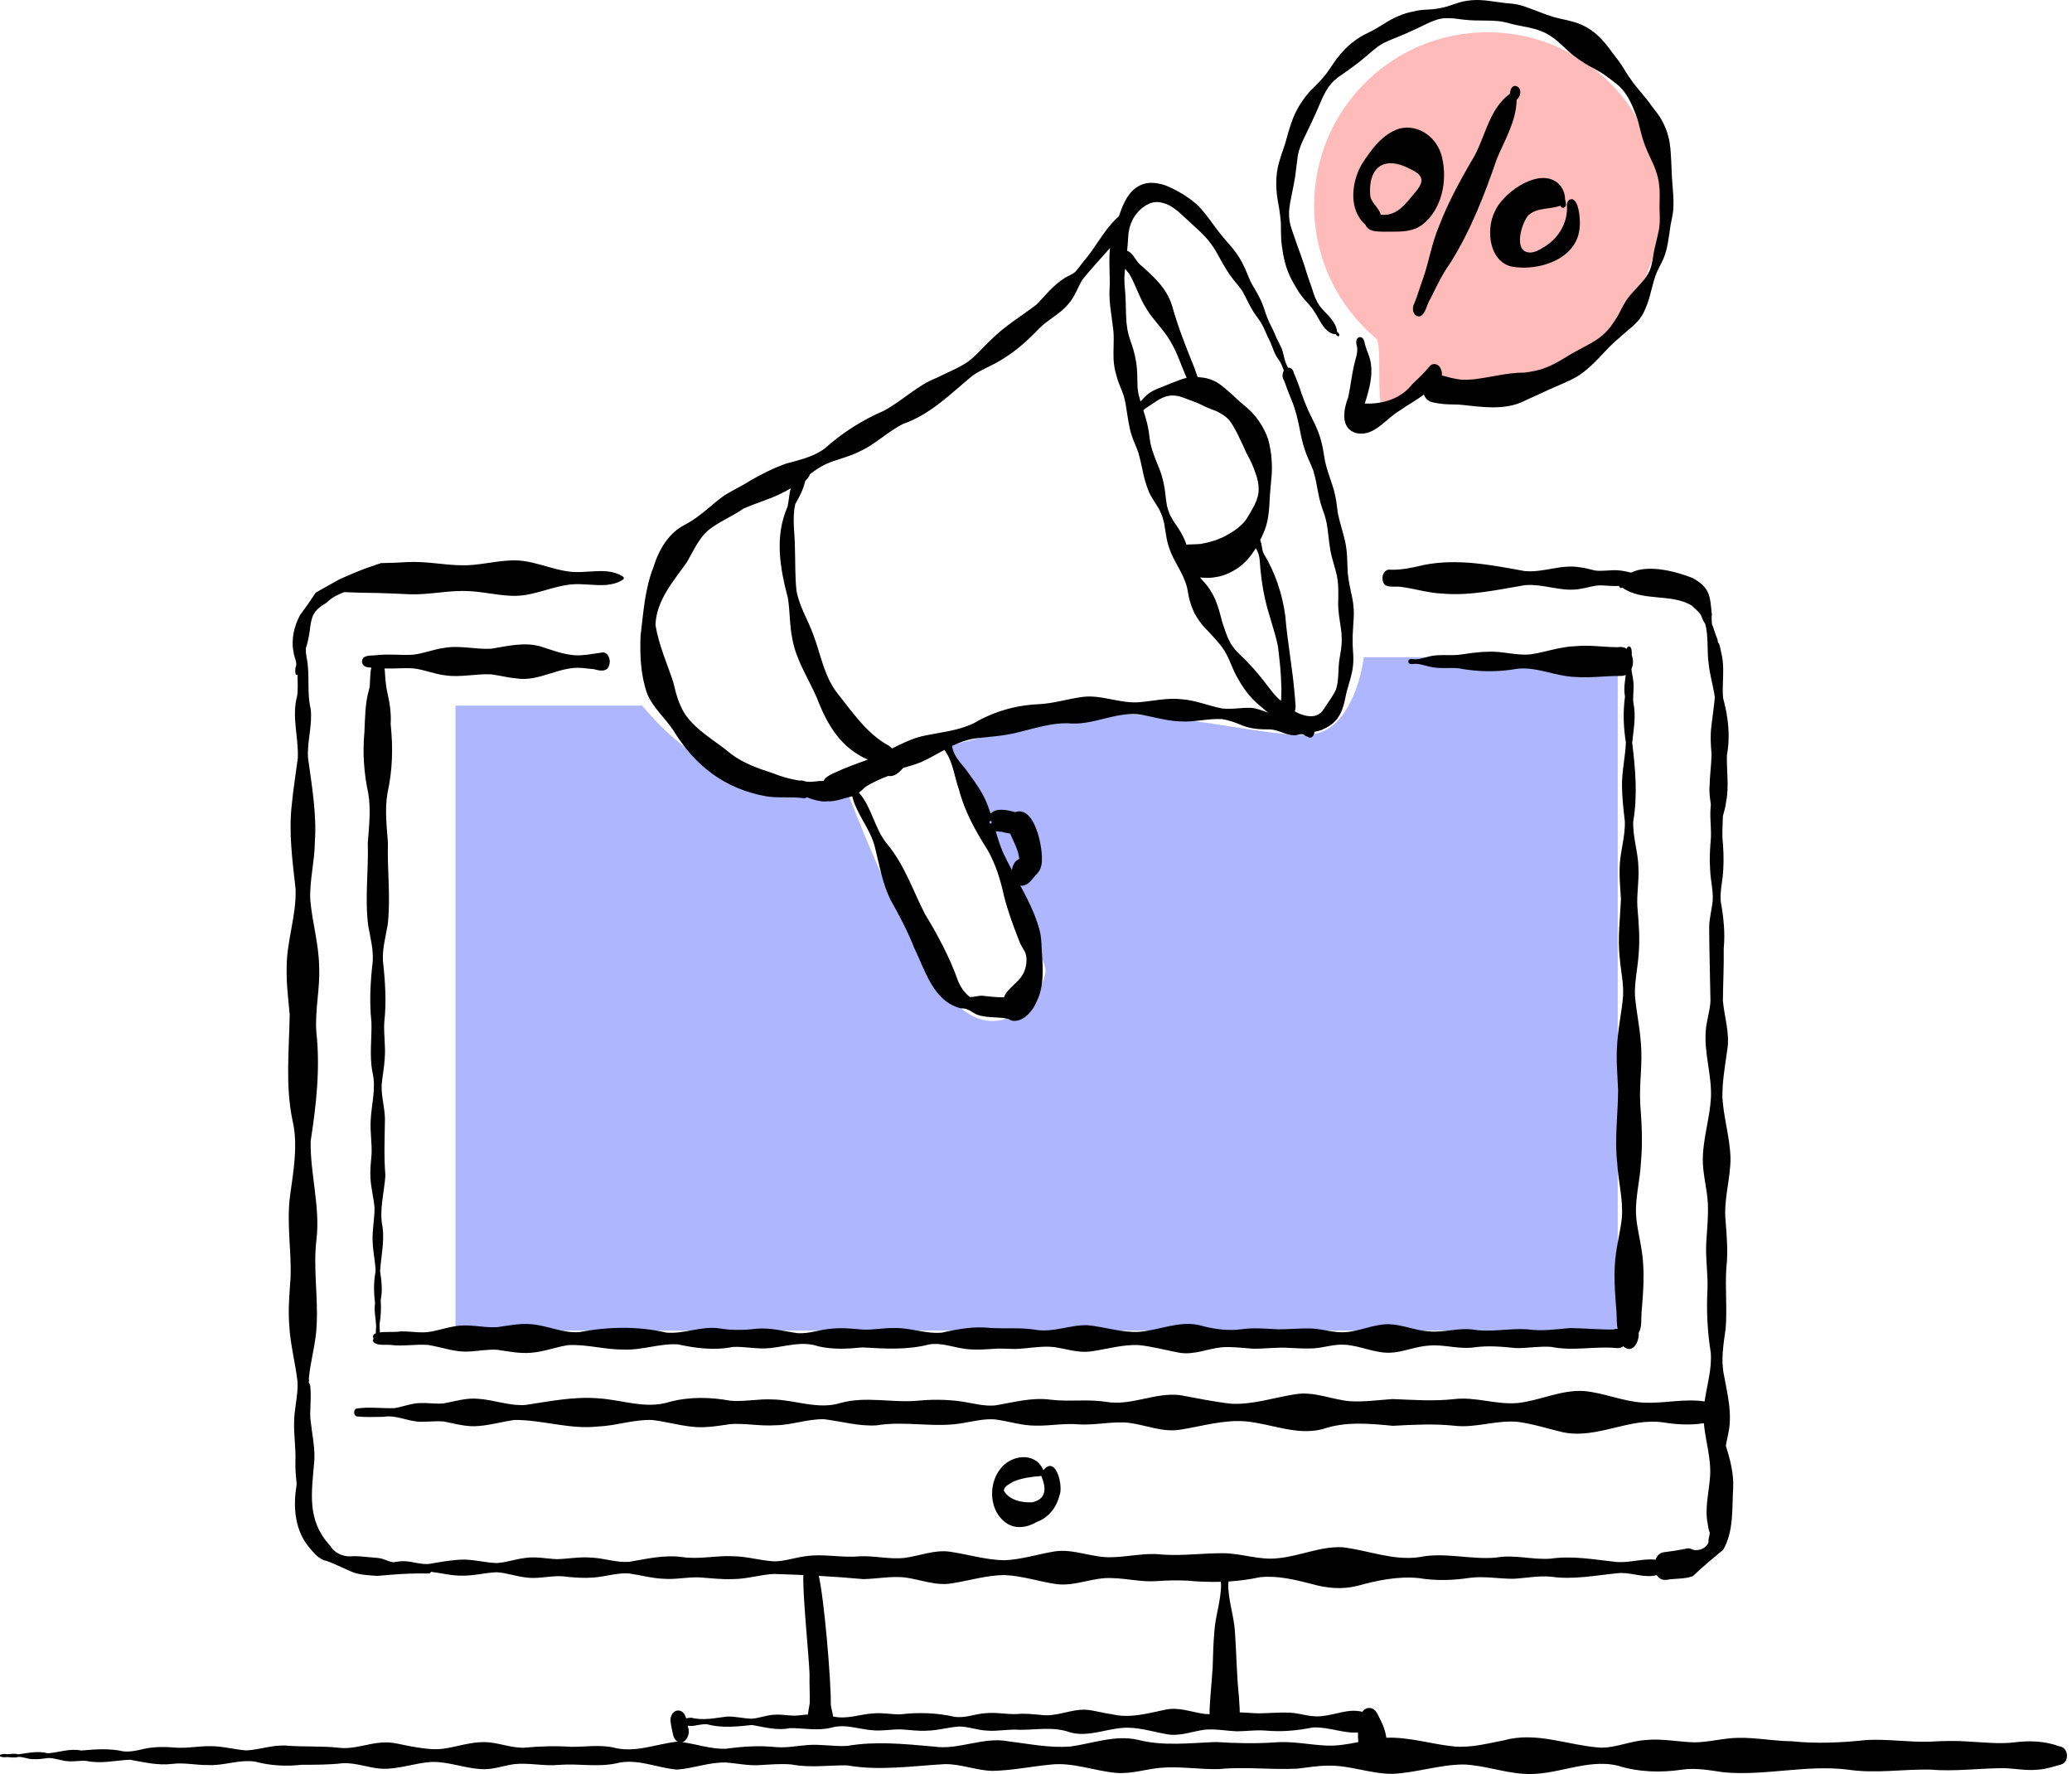 <svg width="257" height="220" viewBox="0 0 257 220" fill="none" xmlns="http://www.w3.org/2000/svg">
<g clip-path="url(#clip0_1191_18716)">
<path d="M206 25.5C206 37.374 196.374 47 184.5 47C181.709 47 180.447 47.468 178 46.5C176.739 46.001 172.631 51.217 171.5 50.5C170.701 49.993 171.438 42.605 170.715 42C165.999 38.056 163 32.128 163 25.5C163 13.626 172.626 4 184.5 4C196.374 4 206 13.626 206 25.5Z" fill="#FFBABA"/>
<path d="M56.5 165V87.5H79.5C79.333 86.833 81.688 90.523 86.153 93.5C95.153 99.5 98.32 96.333 104.653 97C107.487 104.667 114.353 121 119.153 125C125.153 130 130.153 122 129.653 120C129.253 118.4 121.487 101 117.653 92.5C119.487 92 125.053 90.6 132.653 89C142.153 87 158.153 92 163.153 91C167.153 90.2 168.82 84.333 169.153 81.5H200.653V165H56.5Z" fill="#ADB6FF"/>
<path d="M203.614 162.705C203.543 163.568 203.684 164.518 203.25 165.3C203.353 166.299 202.571 167.894 201.453 167.048C201.415 167.015 201.383 166.982 201.356 166.944C201.16 167.096 200.9 167.189 200.574 167.178C197.871 166.901 195.119 167.585 192.422 167.026C190.967 166.917 189.534 167.189 188.079 167.178C186.326 167.004 184.595 166.836 182.836 167.086C180.937 167.357 179.08 166.684 177.213 166.868C175.558 166.966 174.016 167.699 172.361 167.753C170.478 167.791 168.741 166.896 166.879 166.765C165.56 166.657 164.301 167.096 162.998 167.205C161.989 167.259 160.979 167.2 159.964 167.156C158.444 167.031 156.935 167.275 155.416 167.248C154.124 167.167 152.843 166.977 151.546 167.075C149.771 167.248 148.056 168.073 146.238 167.742C144.604 167.433 142.986 166.993 141.326 166.809C139.252 166.689 137.249 167.33 135.219 167.601C133.694 167.78 132.234 167.27 130.742 167.048C129.146 166.874 127.561 167.232 125.971 167.281C125.015 167.286 124.071 167.183 123.121 167.275C122.052 167.346 120.966 167.422 119.897 167.292C118.345 167.134 116.847 166.472 115.273 166.716C112.537 167.433 109.753 167.254 106.968 167.091C105.145 167.275 103.299 167.373 101.497 166.955C99.505 166.266 97.53 166.966 95.532 167.172C93.974 167.351 92.422 166.961 90.913 167.031C88.612 167.498 86.321 167.194 84.058 166.711C81.806 166.581 79.602 167.465 77.339 167.357C74.967 167.373 72.801 166.684 70.462 166.809C68.947 167.042 67.487 167.623 65.951 167.748C64.519 167.889 63.107 167.59 61.691 167.389C60.551 167.303 59.416 167.536 58.277 167.596C56.507 167.737 54.83 167.064 53.115 166.787C51.557 166.662 50.016 166.982 48.458 166.787C47.779 166.711 47.02 166.896 46.417 166.521C46.336 166.45 46.276 166.353 46.238 166.244C46.292 166.168 46.319 166.071 46.319 165.984C46.319 165.897 46.292 165.799 46.238 165.729C46.282 165.598 46.357 165.479 46.471 165.403C46.52 165.387 46.564 165.37 46.612 165.354C46.612 165.05 46.64 164.746 46.656 164.442C46.612 163.482 46.368 162.543 46.52 161.571C46.347 160.247 46.336 158.955 46.591 157.641C46.547 156.415 46.26 155.21 46.222 153.978C46.146 152.572 46.466 151.188 46.455 149.782C46.352 148.507 45.994 147.264 45.945 145.983C45.891 145.006 46.016 144.05 46.092 143.079C46.14 141.706 45.901 140.338 45.977 138.965C46.064 136.94 46.683 134.954 46.195 132.94C45.798 130.856 46.135 128.772 46.07 126.731C45.798 124.223 45.945 121.705 46.233 119.203C46.325 117.721 45.934 116.272 45.674 114.822C45.228 111.403 45.728 107.951 45.619 104.51C45.771 102.469 46.021 100.401 45.674 98.366C45.136 95.869 44.962 93.318 45.201 90.772C45.288 88.987 45.267 87.293 45.755 85.578C45.983 84.91 45.825 83.63 46.064 82.794C45.5 82.772 44.925 82.669 44.903 82.034C44.93 81.182 45.999 81.317 46.602 81.263C48.149 81.057 49.69 81.285 51.237 81.187C52.534 81.041 53.755 80.53 55.047 80.351C56.996 79.993 58.95 80.552 60.909 80.449C62.972 80.129 65.105 79.553 67.167 80.205C68.801 80.715 70.451 81.399 72.193 81.247C73.078 81.192 73.908 81.003 74.777 80.91C75.341 80.883 75.634 81.567 75.634 82.039C75.58 83.309 74.668 83.293 73.675 82.984C73.154 82.946 72.654 82.875 72.193 82.832C69.355 82.582 66.847 84.612 63.981 84.118C62.944 84.031 61.94 83.749 60.909 83.624C59.009 83.532 57.126 84.031 55.232 83.749C53.869 83.602 52.605 83.022 51.242 82.886C50.054 82.805 48.87 82.94 47.687 82.897C47.736 83.114 47.752 83.347 47.752 83.554C47.812 84.379 47.861 84.9 47.975 85.546C48.333 87.13 48.539 88.297 48.458 89.828C48.762 92.683 48.691 95.527 48.067 98.311C47.709 100.363 47.964 102.447 48.116 104.51C48.013 107.908 48.485 111.316 48.083 114.692C47.834 116.185 47.4 117.672 47.503 119.203C47.779 121.732 47.948 124.272 47.66 126.812C47.579 128.316 47.855 129.819 47.714 131.323C47.655 132.424 47.416 133.521 47.334 134.623C47.307 136.045 47.72 137.353 47.747 138.753C47.714 141.098 47.606 143.415 47.801 145.755C47.671 147.915 46.998 150.005 47.454 152.181C47.698 154.021 47.253 155.834 47.145 157.658C47.324 158.841 47.47 160.03 47.22 161.213C47.286 162.217 47.248 163.205 47.079 164.193C47.079 164.54 47.112 164.887 47.117 165.235C47.937 165.11 48.816 165.235 49.63 165.115C50.792 165.05 51.948 165.332 53.115 165.18C54.26 165.023 55.356 164.632 56.502 164.459C58.239 164.155 59.959 164.692 61.691 164.578C63.037 164.388 64.383 164.1 65.745 164.203C67.846 164.323 69.816 165.392 71.938 165.18C75.482 164.513 79.141 164.442 82.652 165.256C84.85 165.452 86.962 164.421 89.176 164.724C90.74 164.996 92.297 164.958 93.871 164.768C95.597 164.627 97.269 165.099 98.957 165.327C100.374 165.414 101.709 164.866 103.109 164.773C104.396 164.627 105.682 164.762 106.968 164.876C108.255 164.947 109.53 164.665 110.817 164.692C112.846 164.605 114.795 165.446 116.82 165.262C118.795 164.817 120.782 164.453 122.817 164.676C124.733 164.795 126.644 164.594 128.549 164.92C130.72 165.246 132.766 164.269 134.915 164.339C137 164.54 139.149 165.273 141.25 165.164C143.79 164.969 146.259 163.737 148.827 164.345C150.46 164.817 152.289 165.066 153.945 164.844C155.389 164.632 156.832 164.752 158.282 164.838C159.79 164.876 161.294 164.686 162.797 164.752C164.171 164.828 165.495 165.311 166.879 165.202C168.741 165.072 170.483 164.16 172.361 164.214C174.022 164.29 175.558 165.001 177.219 165.099C179.032 165.278 180.801 164.654 182.619 164.866C184.893 165.256 187.151 164.697 189.426 164.844C191.206 165.104 192.964 164.849 194.739 164.692C196.536 164.714 198.327 164.893 200.134 164.871C200.33 164.784 200.493 164.773 200.655 164.795C200.482 164.133 200.558 163.4 200.498 162.722C200.313 160.257 200.086 157.766 200.455 155.307C200.639 153.929 201.052 152.306 201.171 150.954C201.339 148.691 200.71 146.477 200.59 144.224C200.243 141.201 200.693 138.178 200.693 135.149C200.612 132.994 200.427 131.333 200.601 129.265C200.731 127.268 201.166 125.461 201.318 123.507C201.399 121.927 201.035 120.375 200.905 118.812C200.623 116.364 200.954 113.927 201.052 111.479C200.976 110.231 200.856 108.988 200.889 107.739C200.9 105.753 201.605 103.842 201.535 101.85C201.366 100.407 201.209 98.974 201.182 97.514C201.155 95.701 201.594 93.866 201.665 92.102C201.366 90.088 201.29 88.395 201.556 86.365C201.377 85.475 201.535 84.585 201.649 83.7C201.372 83.83 201.062 83.83 200.753 83.825C198.995 83.82 197.236 84.091 195.461 83.95C192.986 83.901 190.669 82.653 188.177 82.935C185.756 83.369 183.309 83.331 180.893 82.87C179.683 82.767 178.451 82.973 177.257 82.658C176.616 82.506 175.943 82.251 175.286 82.338C175.037 82.392 174.662 82.354 174.684 82.017C174.7 81.708 175.048 81.692 175.281 81.741C175.911 81.817 176.508 81.6 177.11 81.448C178.348 81.095 179.623 81.312 180.877 81.209C182.098 81.041 183.309 80.84 184.541 80.823C186.337 80.715 188.096 81.344 189.892 81.138C191.759 80.856 193.556 80.178 195.461 80.129C197.198 79.96 198.929 80.254 200.65 80.259C201.095 80.172 201.47 80.259 201.768 80.46C201.784 80.346 201.855 80.226 201.964 80.183C202.36 80.058 202.414 80.65 202.398 81.258C202.604 81.795 202.604 82.436 202.354 82.957C202.403 83.499 202.544 84.031 202.599 84.579C202.685 85.421 202.512 86.273 202.588 87.12C202.957 88.78 202.62 90.441 202.447 92.102C202.843 95.38 203.141 98.577 202.577 101.867C202.512 103.853 203.212 105.758 203.228 107.739C203.288 109.422 203.006 110.844 203.087 112.364C203.277 114.627 203.429 116.429 203.228 118.6C203.092 120.234 202.723 121.857 202.794 123.501C202.951 125.385 203.364 127.236 203.505 129.119C203.782 131.974 203.293 134.243 203.451 136.962C203.646 139.54 203.755 141.711 203.527 144.224C203.418 146.417 202.794 148.588 202.935 150.781C203.044 152.263 203.434 153.695 203.641 155.161C204.026 157.663 203.825 160.198 203.614 162.705Z" fill="black"/>
<path d="M255.448 216.564C253.613 215.891 251.643 215.82 249.722 216.086C247.903 216.276 246.074 216.07 244.256 215.972C242.628 215.848 241.005 215.891 239.376 215.983C236.755 216.07 234.128 215.631 231.501 215.777C228.407 216.108 225.308 216.26 222.203 215.929C220.016 215.913 217.85 215.473 215.668 215.506C213.823 215.511 212.026 216.059 210.186 216.065C208.184 216.021 206.175 215.576 204.172 215.777C202.278 215.88 200.493 216.732 198.582 216.727C194.576 216.483 190.587 214.681 186.554 215.815C184.546 216.195 182.521 216.749 180.459 216.586C177.62 216.325 174.825 215.381 171.954 215.495C171.851 214.724 171.574 213.959 171.237 213.297C170.917 212.738 170.705 211.907 169.956 211.809C169.528 211.766 169.213 211.951 168.985 212.282C167.291 211.831 165.598 212.672 163.905 212.819C162.944 212.928 162.005 212.705 161.071 212.52C159.633 212.244 158.173 212.423 156.724 212.455C155.676 212.51 154.808 212.374 153.771 212.352C153.771 211.674 153.69 210.974 153.663 210.317C153.386 207.679 153.364 205.03 153.179 202.392C153.065 200.411 152.349 198.506 152.344 196.525C152.349 196.433 152.36 196.292 152.382 196.118C153.684 196.037 154.987 195.868 156.284 195.586C158.439 195.364 160.577 195.885 162.645 196.411C164.529 196.965 166.477 197.138 168.388 196.655C170.857 195.972 173.419 195.44 175.992 195.7C178.103 196.053 180.226 195.982 182.337 195.662C184.155 195.434 185.946 195.798 187.759 195.782C189.295 195.695 190.815 195.38 192.351 195.521C195.076 195.923 197.822 195.374 200.536 195.103C202.061 194.886 203.527 195.635 205.095 195.407C205.231 195.385 205.361 195.358 205.497 195.331C205.573 195.45 205.671 195.559 205.779 195.657C206.045 195.885 206.354 195.955 206.685 195.917C207.766 195.722 208.954 195.847 209.98 195.45C211.174 194.305 212.461 193.241 213.731 192.188C215.071 189.893 214.816 187.032 214.974 184.459C215.05 182.679 214.588 180.969 214.067 179.281C214.159 178.76 214.268 178.239 214.377 177.724C214.887 175.319 214.273 172.926 213.839 170.565C213.416 168.616 213.785 166.657 214.045 164.714C214.235 162.233 213.969 159.747 214.121 157.267C214.349 155.34 214.192 153.408 214.04 151.481C213.741 148.778 214.68 146.167 214.642 143.486C214.545 141 213.79 138.596 213.638 136.115C213.606 134.134 213.969 132.175 214.235 130.221C214.588 128.147 213.888 126.15 213.698 124.109C213.72 121.954 213.834 119.799 213.801 117.639C213.997 115.636 213.769 113.666 213.421 111.696C213.34 110.334 213.698 109.172 213.747 107.75C213.823 106.599 213.763 105.074 213.638 103.848C213.611 102.957 213.687 102.089 213.698 101.204C213.85 100.624 214.045 100.048 214.094 99.446C214.491 97.53 214.138 95.576 214.197 93.638C214.642 91.272 214.355 88.856 213.72 86.549C213.562 84.682 213.98 82.756 213.486 80.916C213.438 80.574 213.356 80.237 213.248 79.906C213.237 79.879 213.231 79.857 213.22 79.83C213.22 79.83 213.21 79.819 213.204 79.814C213.101 79.7 213.058 79.57 213.047 79.428C213.041 79.396 213.041 79.363 213.041 79.325C212.878 78.897 212.705 78.473 212.575 78.039C212.531 77.925 212.499 77.806 212.466 77.692C212.39 77.572 212.347 77.436 212.33 77.29C212.292 76.915 212.292 76.541 212.336 76.166C212.33 76.145 212.325 76.118 212.314 76.096C212.097 73.854 212.097 72.888 209.958 71.683C208.01 70.907 204.476 69.93 202.311 71.01C201.752 70.88 201.193 70.75 200.612 70.717C199.7 70.668 198.794 70.858 197.876 70.755C197.296 70.636 196.617 70.413 195.917 70.343C193.583 69.952 191.455 71.043 189.094 70.815C184.964 70.06 180.768 69.224 176.573 70.066C175.232 70.391 173.859 70.695 172.469 70.652C171.883 70.532 171.476 71.129 171.476 71.667C171.487 73.1 172.741 72.649 173.702 72.769C175.509 72.991 177.088 73.534 178.939 73.615C182.364 73.903 185.773 73.132 189.127 72.568C191.488 72.351 193.773 73.496 196.134 73.002C196.927 72.894 197.686 72.59 198.49 72.59C199.26 72.606 200.026 72.709 200.802 72.66C200.856 72.85 201.008 72.986 201.231 72.877C203.749 74.647 207.255 73.545 209.839 75.097C210.23 75.493 210.697 75.814 210.979 76.297C211.125 76.677 211.266 77.046 211.511 77.371C211.934 78.962 211.701 80.655 211.929 82.283C212.053 83.505 212.39 84.688 212.607 85.893C212.64 86.077 212.672 86.267 212.699 86.457C212.613 87.51 212.444 88.552 212.325 89.605C212.303 89.757 212.287 89.915 212.271 90.067C212.119 91.212 212.189 92.357 212.292 93.502V93.524C212.292 93.589 212.292 93.66 212.287 93.725C212.249 94.984 212.07 96.233 212.048 97.492C211.983 98.252 212.097 99.011 212.205 99.771C212.189 99.891 212.184 100.005 212.173 100.124C212.102 100.906 212.157 101.687 212.195 102.469C212.216 102.93 212.233 103.392 212.216 103.853C212.102 105.161 212.021 106.475 212.113 107.788C212.135 108.705 212.33 109.628 212.412 110.567C212.444 110.942 212.461 111.321 212.433 111.701C212.325 112.798 212.01 113.867 211.999 114.974C212.01 118.019 212.108 121.064 212.157 124.109C212.113 125.363 211.657 126.552 211.576 127.794C211.342 130.59 212.341 133.32 212.216 136.115C212.075 138.661 211.25 141.114 211.207 143.66C211.174 145.554 211.739 147.367 211.836 149.25C211.901 150.857 211.733 152.463 211.636 154.07C211.522 155.991 211.858 157.896 211.788 159.823C211.646 162.483 211.771 165.115 212.195 167.742C212.347 169.794 211.722 171.775 211.429 173.789C208.851 173.403 206.43 174.076 203.776 173.935C201.274 173.794 198.946 172.714 196.465 172.502C193.627 172.318 191.01 173.696 188.226 173.989C185.566 174.223 182.988 173.175 180.323 173.506C177.799 173.783 175.276 173.599 172.757 173.495C170.944 173.609 169.18 173.886 167.351 173.756C165.126 173.539 162.976 172.524 160.702 172.893C158.053 173.295 155.443 174.207 152.729 174.076C150.661 173.854 148.452 173.387 146.379 173.012C143.231 172.627 140.272 174.413 137.097 173.827C134.834 173.485 132.554 173.854 130.28 173.571C127.946 173.257 125.688 173.919 123.409 174.288C122.003 174.407 120.646 174.006 119.273 173.799C117.4 173.528 115.511 173.528 113.628 173.718C110.518 173.957 107.392 173.132 104.303 173.968C101.47 174.863 98.664 173.593 95.809 173.544C94.072 173.452 92.352 173.843 90.62 173.707C88.096 173.24 85.54 173.192 83.043 173.848C80.063 174.798 77.094 173.555 74.098 173.398C71.102 173.17 68.128 173.789 65.18 174.228C63.161 174.375 61.235 173.571 59.232 173.457C57.777 173.333 56.404 173.794 54.993 174.038C54.065 174.125 53.142 173.957 52.219 173.989C51.096 173.995 50.048 174.424 48.963 174.619C47.367 174.684 45.728 174.418 44.154 174.69C43.839 174.89 43.85 175.482 44.203 175.639C45.315 175.775 46.455 175.71 47.579 175.699C49.163 175.422 50.634 176.312 52.219 176.312C53.153 176.312 54.081 176.209 55.014 176.269C56.474 176.557 57.945 177.002 59.46 176.828C60.92 176.703 62.342 176.296 63.791 176.085C67.238 176.057 70.619 177.279 74.098 176.904C76.383 176.823 78.582 176.014 80.867 176.09C82.527 176.274 84.134 176.747 85.795 176.92C87.396 177.121 89.013 176.828 90.598 176.6C92.444 176.475 94.284 176.872 96.135 176.747C98.197 176.736 100.178 175.938 102.241 175.998C104.412 176.264 106.556 176.904 108.765 176.752C112.347 176.16 115.962 177.127 119.539 176.454C120.82 176.236 122.101 175.916 123.414 176.019C125.118 176.236 126.768 176.817 128.505 176.79C130.248 176.828 131.979 176.481 133.721 176.627C135.833 176.785 137.922 176.22 140.034 176.443C142.15 176.72 144.202 177.648 146.379 177.295C149.054 176.871 151.736 176.046 154.477 176.258C157.663 176.546 160.811 178.049 164.024 177.23C166.868 176.247 169.826 176.53 172.757 176.812C175.281 176.676 177.794 176.54 180.323 176.796C182.988 177.132 185.566 176.079 188.226 176.318C190.137 176.568 191.976 177.165 193.844 177.61C198.175 178.511 202.148 175.677 206.539 176.426C207.918 176.649 209.66 176.741 211.12 176.519C211.136 176.508 211.228 176.497 211.337 176.492C211.538 178.728 212.281 180.91 212.102 183.184C211.956 185.116 211.424 187.065 211.82 189.002C211.88 189.344 211.923 189.73 212.07 190.061C212.053 190.196 212.037 190.338 212.015 190.473C211.934 190.728 211.896 190.989 211.912 191.255C211.674 191.901 211.022 192.237 210.355 192.226C209.948 192.27 209.622 191.906 209.204 192.031C208.243 192.243 207.272 192.378 206.295 192.503C205.893 192.557 205.562 192.927 205.394 193.274C205.372 193.317 205.35 193.366 205.334 193.415C203.722 193.241 202.229 193.817 200.525 193.703C197.866 193.415 195.076 192.894 192.356 193.285C190.099 193.464 187.857 192.747 185.604 193.149C182.418 193.453 179.211 192.438 175.992 193.106C172.752 193.551 169.696 192.248 166.537 191.874C163.791 191.727 161.229 192.986 158.515 193.231C156.224 193.507 154.037 192.639 151.768 192.612C149.244 192.601 146.726 192.954 144.202 192.785C142.118 192.52 140.05 193.051 137.971 193.106C135.523 193.231 133.2 192.004 130.747 192.4C128.69 192.742 126.671 193.404 124.576 193.486C122.263 193.448 120.033 192.742 117.758 192.416C115.87 192.172 114.051 192.948 112.2 193.193C110.29 193.404 108.39 192.883 106.485 193.003C104.314 193.193 102.143 192.655 99.972 192.981C98.642 193.127 97.35 193.632 95.999 193.621C94.295 193.518 92.639 193.008 90.919 192.986C88.823 192.878 86.75 193.399 84.655 193.095C82.408 192.78 80.21 193.312 78.012 193.686C76.432 193.79 74.929 193.22 73.365 193.16C71.933 193.03 70.516 193.312 69.083 193.35C67.742 193.301 66.413 192.981 65.061 193.214C63.889 193.35 62.76 193.779 61.577 193.833C60.062 193.779 58.575 193.328 57.05 193.41C55.774 193.496 54.515 193.714 53.256 193.936C52.29 194.039 51.356 193.697 50.401 193.616C49.858 193.567 49.337 193.638 48.811 193.735C48.181 193.67 47.649 193.312 47.03 193.22C46.585 193.165 46.14 193.138 45.701 193.1C45 193.03 44.132 192.932 43.405 193.003C42.482 193.024 41.451 192.541 40.984 191.727C37.993 188.492 38.661 185.127 38.987 181.105C39.057 179.754 38.84 178.511 38.656 177.208V177.175C38.656 177.175 38.656 177.159 38.656 177.154C38.596 176.714 38.531 176.274 38.487 175.819C38.471 175.368 38.482 174.912 38.504 174.467V174.456C38.531 173.593 38.58 172.736 38.482 171.878C38.482 171.699 38.335 171.547 38.286 171.384C38.335 171.265 38.357 171.107 38.303 170.988V170.977C38.509 168.703 39.225 166.472 39.28 164.176C39.453 160.654 38.824 157.136 39.263 153.614C39.719 149.625 38.465 145.532 38.531 141.526C39.225 137.021 39.741 132.506 39.236 127.946C39.052 125.243 39.714 122.568 39.584 119.859C39.54 117.048 38.742 114.453 38.487 111.62C38.373 109.21 39.03 106.849 39.052 104.439C39.301 100.971 38.672 97.421 38.205 93.969C38.08 91.939 38.77 89.942 38.536 87.906C38.015 85.768 38.493 83.581 38.01 81.448C37.955 81.111 37.934 80.769 37.928 80.427C38.167 79.711 38.308 78.967 38.422 78.218C38.634 76.383 38.829 75.727 40.485 74.755C41.114 74.115 41.874 73.746 42.688 73.431H42.699C44.056 73.496 45.413 73.523 46.775 73.534C48.094 73.561 49.413 73.637 50.737 73.691C52.93 73.778 55.074 73.306 57.278 73.284C59.367 73.246 61.397 73.811 63.476 73.887C63.601 73.892 63.721 73.892 63.84 73.892C66.266 73.892 68.47 72.693 70.88 72.47C71.585 72.405 72.323 72.454 73.067 72.497C74.56 72.595 76.069 72.693 77.322 71.846C77.387 71.764 77.387 71.618 77.322 71.542C76.074 70.69 74.576 70.782 73.083 70.88C72.334 70.929 71.591 70.978 70.88 70.912C68.323 70.668 65.973 69.349 63.357 69.501C61.267 69.577 59.221 70.174 57.12 70.098C54.873 70.049 52.925 69.594 50.553 69.702C49.451 69.773 48.344 69.811 47.242 69.832C46.683 70.022 46.129 70.218 45.57 70.408C45.559 70.408 45.549 70.413 45.538 70.418C44.984 70.63 44.414 70.831 43.866 71.075C43.345 71.298 42.824 71.52 42.303 71.748C42.227 71.786 42.151 71.824 42.069 71.857C41.299 72.291 40.523 72.725 39.752 73.159C39.556 73.268 39.361 73.382 39.166 73.491C39.095 73.577 39.03 73.675 38.97 73.767C38.422 74.63 37.82 75.45 37.217 76.269C36.474 77.659 36.088 79.314 36.414 80.872C36.468 81.458 36.843 82.023 36.723 82.609C36.571 82.918 36.62 83.249 36.663 83.581C36.685 83.657 36.745 83.705 36.799 83.705C36.837 83.705 36.875 83.689 36.902 83.651C36.913 84.547 36.984 85.448 36.848 86.338C36.159 88.889 37.049 91.44 36.94 94.007C36.691 95.934 36.376 97.844 36.191 99.777C35.79 103.272 36.273 106.697 36.663 110.247C36.783 113.574 35.518 116.771 35.556 120.103C35.507 122.025 35.773 123.93 35.931 125.835C35.866 130.221 35.372 134.617 36.284 138.959C36.984 141.879 36.403 145.217 35.99 148.186C35.513 151.617 36.164 154.933 36.039 158.445C35.904 160.426 35.719 162.407 35.882 164.393C36.012 166.749 36.636 169.029 36.908 171.362C36.989 173.078 36.463 174.755 36.479 176.47C36.446 178.06 36.707 179.645 36.642 181.235C36.604 182.104 36.707 183.064 36.794 184.047C36.778 184.188 36.761 184.335 36.745 184.476C36.338 187.038 36.631 189.882 38.373 191.917C38.954 192.633 39.6 193.41 40.571 193.589C40.989 193.741 41.397 193.92 41.798 194.099L43.388 194.81C43.562 194.886 43.741 194.957 43.915 195.022C44.843 195.331 45.853 195.353 46.824 195.423C47.785 195.336 48.745 195.255 49.712 195.195C50.07 195.174 50.428 195.157 50.781 195.146C51.573 195.114 52.366 195.108 53.158 195.13C53.305 195.13 53.408 195.043 53.462 194.919C54.732 195.071 55.986 195.407 57.272 195.396C58.722 195.429 60.133 195.033 61.577 194.973C62.863 195.038 64.084 195.516 65.371 195.635C66.993 195.841 68.6 195.271 70.223 195.526C71.346 195.64 72.459 195.722 73.593 195.63C75.075 195.532 76.508 195.022 78.006 195.119C79.45 195.326 80.861 195.733 82.332 195.782C83.808 195.896 85.268 195.554 86.739 195.608C88.134 195.706 89.518 195.879 90.919 195.82C92.634 195.82 94.3 195.266 95.999 195.184C99.591 195.284 103.498 195.498 107.093 195.825C108.797 195.787 110.496 195.44 112.206 195.613C114.149 195.863 116.049 196.693 118.046 196.351C120.212 196.015 122.367 195.342 124.576 195.32C126.758 195.407 128.836 196.118 130.986 196.438C133.352 196.764 135.605 195.548 137.971 195.7C139.822 195.744 141.656 196.216 143.507 196.069C144.745 195.977 145.966 195.961 147.204 196.009C148.615 196.14 150.021 196.199 151.421 196.156C151.421 196.27 151.443 196.384 151.453 196.498C151.459 198.49 150.732 200.4 150.618 202.392C150.487 203.869 150.46 205.356 150.411 206.838C150.335 208.053 150.211 209.264 150.124 210.48C150.086 211.153 150.01 211.875 150.031 212.575C149.831 212.575 149.635 212.564 149.434 212.548C147.795 212.331 146.178 211.636 144.501 212.027C142.319 212.482 140.088 213.134 137.863 212.564C136.777 212.445 135.729 212.086 134.633 212.021C132.766 211.951 131.024 212.928 129.135 212.667C128.158 212.586 127.181 212.455 126.198 212.553C124.89 212.624 123.588 212.314 122.28 212.45C120.966 212.52 119.707 213.101 118.377 212.895C116.174 212.396 113.937 212.331 111.701 212.591C110.588 212.613 109.487 212.379 108.369 212.472C106.675 212.558 105.02 213.264 103.326 212.852C103.277 212.309 103.066 211.826 103.049 211.283C103.087 208.493 102.211 197.915 101.5 195.184C101 195 99.517 194.628 99.661 195.184C99.471 197.057 100.374 205.752 100.412 207.657C100.379 208.851 100.466 210.04 100.433 211.234C100.363 211.695 100.26 212.162 100.205 212.618C99.809 212.64 99.418 212.678 99.028 212.727C98.094 212.841 97.171 212.586 96.238 212.634C95.228 212.629 94.278 213.052 93.28 213.134C92.232 213.128 91.201 212.819 90.148 212.873C88.65 213.052 87.222 213.389 85.73 213.009C85.518 213.014 85.312 213.047 85.106 213.085C85.051 212.911 84.981 212.748 84.899 212.591C84.498 211.929 83.635 211.972 83.314 212.672C83.173 212.911 83.146 213.161 83.173 213.416C83.173 213.497 83.184 213.573 83.195 213.655C83.222 213.877 83.276 214.1 83.309 214.317C83.45 214.849 83.45 215.479 83.89 215.864C83.96 215.918 84.036 215.967 84.107 215.994C84.058 215.989 84.004 215.989 83.955 215.983C81.246 216.298 78.69 217.449 75.933 216.673C74.266 216.363 72.562 216.624 70.88 216.624C68.926 216.488 66.977 216.548 65.023 216.727C63.335 216.787 61.745 216.048 60.084 216.038C58.304 216.01 56.605 216.651 54.846 216.873C53.609 217.009 52.393 216.803 51.177 216.602C49.934 216.407 48.697 215.978 47.432 216.086C45.614 216.184 43.893 216.96 42.048 216.738C39.85 216.494 37.641 216.651 35.431 216.466C33.743 216.374 32.207 216.993 30.519 217.069C29.092 216.955 27.599 216.537 26.15 216.542C24.706 216.51 23.273 216.819 21.835 216.722C20.5 216.608 19.148 216.591 17.835 216.879C17.01 217.085 16.18 217.264 15.322 217.188C13.574 216.787 11.826 216.928 10.062 217.08C8.657 216.787 7.322 217.324 5.943 217.422C4.678 217.091 3.5 217.395 2.257 217.552C1.791 217.422 1.329 217.503 0.857 217.541C0.597 217.503 0.385 217.481 0.135 217.579C0.054 217.563 -0.006 217.628 -0.006 217.715C-0.006 217.785 0.032 217.85 0.097 217.85C0.358 217.921 0.586 217.937 0.857 217.888C1.324 217.921 1.796 218.002 2.257 217.878C2.827 217.84 3.376 218.116 3.956 218.144C4.635 218.198 5.281 218.1 5.954 218.008C6.806 217.992 7.604 218.361 8.445 218.41C9.194 218.469 9.943 218.312 10.692 218.366C12.51 218.762 14.302 218.306 16.114 218.22C17.846 218.529 19.583 218.958 21.352 218.741C22.839 218.551 24.305 218.898 25.787 218.882C27.773 218.996 29.694 218.144 31.675 218.464C33.553 218.969 35.486 219.061 37.413 218.849C39.111 218.844 40.789 218.855 42.477 218.659C44.175 218.561 45.755 219.267 47.432 219.343C49.484 219.403 51.481 218.621 53.533 218.496C55.601 218.442 57.56 219.262 59.601 219.381C60.99 219.5 62.326 218.996 63.693 218.779C65.582 218.556 67.46 219.05 69.349 218.86C71.694 218.675 74.06 219.159 76.378 218.686C78.956 217.992 81.415 219.229 83.955 219.446C85.99 219.311 87.939 218.518 90.001 218.567C91.353 218.654 92.693 218.963 94.056 218.898C95.434 218.827 96.819 218.686 98.197 218.811C100.477 219.256 102.773 218.893 105.063 218.92C109.08 219.625 113.139 218.996 117.167 218.768C119.17 218.73 121.064 219.549 123.067 219.604C125.482 219.566 127.881 219.055 130.291 218.827C133.064 218.507 135.708 219.609 138.438 219.853C140.256 220.005 142.004 219.424 143.795 219.235C146.259 218.996 148.718 219.441 151.182 219.381C154.428 219.061 157.679 219.5 160.919 219.327C162.168 219.191 163.405 218.963 164.664 218.958C167.384 218.876 169.967 219.978 172.681 219.973C175.661 219.848 178.559 218.822 181.555 218.811C184.063 218.914 186.467 219.804 188.975 219.967C192.905 220.282 196.715 218.046 200.623 218.947C203.244 219.772 205.985 219.848 208.688 219.446C210.42 219.197 212.124 219.549 213.828 219.783C218.963 220.249 224.103 218.8 229.248 219.457C232.613 219.962 236 219.381 239.371 219.446C242.432 219.712 245.477 219.273 248.533 219.267C250.015 219.305 251.263 219.614 252.88 219.446C253.836 219.37 254.748 219.066 255.659 218.806C256.723 218.507 256.56 216.651 255.442 216.564H255.448ZM164.67 216.472C162.45 216.396 160.263 215.869 158.032 216.081C155.627 216.233 153.223 216.184 150.824 216.027C147.584 216.141 144.316 216.57 141.125 215.75C138.318 215.12 135.588 216.19 132.826 216.575C130.231 216.803 127.642 216.249 125.075 215.94C121.927 215.337 118.925 217.063 115.777 216.586C111.973 216.244 108.542 215.913 105.069 216.51C103.451 216.597 101.839 216.282 100.222 216.396C98.919 216.488 97.633 216.759 96.319 216.662C94.202 216.439 92.113 216.575 90.007 216.863C88.167 216.922 86.43 216.282 84.639 216.048C85.247 215.869 85.616 214.882 85.35 214.241C85.339 214.16 85.328 214.078 85.312 213.997C85.448 214.019 85.589 214.035 85.73 214.035C86.392 214.013 87.038 213.758 87.705 213.829C89.562 214.322 91.412 214.111 93.285 213.915C94.848 214.192 96.395 214.632 98.002 214.301C98.821 214.301 99.652 214.382 100.477 214.426C101.351 214.469 102.224 214.464 103.087 214.252C103.115 214.252 103.136 214.241 103.163 214.236C104.911 213.742 106.621 214.485 108.369 214.578C109.481 214.664 110.588 214.442 111.701 214.458C112.808 214.507 113.921 214.702 115.039 214.616C116.364 214.588 117.644 214.187 118.958 214.105C120.13 214.105 121.243 214.567 122.41 214.61C123.761 214.724 125.108 214.398 126.459 214.512C128.576 214.529 130.698 214.073 132.755 214.838C134.866 215.403 136.94 214.496 139.04 214.29C140.945 214.084 142.802 214.719 144.653 215.044C146.281 215.375 147.839 214.708 149.434 214.496C149.776 214.464 150.113 214.458 150.449 214.469C151.377 214.496 152.295 214.637 153.223 214.686C153.277 214.686 153.331 214.697 153.386 214.697C154.574 214.697 155.595 214.523 156.865 214.599C158.879 214.789 160.854 214.626 162.835 214.219C164.838 214.133 166.591 214.979 168.437 214.844C168.426 215.267 168.442 215.674 168.475 216.038C167.215 216.282 165.956 216.51 164.67 216.472Z" fill="black"/>
<path d="M129.412 182.326C128.452 179.965 125.32 180.389 124.023 182.229C122.557 184.117 122.72 187.396 124.755 188.823C125.922 189.692 127.426 189.431 128.604 188.731C130.026 188.226 131.057 186.929 131.399 185.474C131.931 184.449 131.003 180.345 129.412 182.326ZM128.023 186.299C126.785 186.375 125.114 186.023 124.511 184.839C124.555 184.275 125.298 183.993 125.722 183.716C126.796 183.271 128.023 183.119 129.157 183.037C129.765 184.481 129.857 185.892 128.023 186.299Z" fill="black"/>
<path d="M167.78 78.766C167.807 78.05 167.872 77.301 167.91 76.557C167.954 75.737 167.883 74.934 167.726 74.136C167.644 73.718 167.53 73.235 167.432 72.747C167.411 72.655 167.394 72.573 167.378 72.486C167.286 72.003 167.215 71.515 167.167 71.026C167.129 70.397 167.118 69.767 167.091 69.143C167.063 68.448 166.982 67.77 166.83 67.091C166.569 65.941 166.184 64.823 165.945 63.666C165.858 63.151 165.826 62.624 165.734 62.103C165.658 61.642 165.56 61.181 165.435 60.73C165.229 60.019 164.985 59.33 164.746 58.63C164.626 58.26 164.474 57.745 164.355 57.224C164.208 56.426 164.116 55.623 163.91 54.836C163.725 54.108 163.465 53.403 163.15 52.719C163.079 52.572 163.009 52.431 162.938 52.285C162.797 51.981 162.64 51.682 162.493 51.378C162.45 51.286 162.406 51.188 162.363 51.09C162.33 51.025 162.303 50.966 162.271 50.901C162.271 50.89 162.249 50.857 162.233 50.819C161.929 50.114 161.641 49.408 161.391 48.675C161.348 48.556 161.31 48.431 161.272 48.312L161.256 48.252C161.098 47.78 160.914 47.28 160.708 46.786C160.632 46.618 160.55 46.439 160.485 46.265C160.447 46.048 160.344 45.837 160.165 45.706C160.04 45.614 159.893 45.581 159.752 45.598C159.714 45.516 159.676 45.435 159.633 45.353C159.551 45.18 159.481 45.001 159.41 44.822C159.248 44.295 159.182 43.736 158.971 43.226C158.775 42.764 158.537 42.33 158.319 41.885C158.167 41.532 158.032 41.174 157.858 40.832C157.706 40.539 157.56 40.246 157.418 39.947C157.245 39.562 157.093 39.171 156.957 38.77C156.74 38.075 156.49 37.407 156.154 36.767C155.812 36.11 155.399 35.491 155.074 34.829C154.835 34.297 154.639 33.755 154.395 33.228C154.189 32.783 153.972 32.359 153.717 31.947C153.239 31.166 152.631 30.476 152.023 29.787C151.92 29.662 151.812 29.532 151.698 29.407C151.41 29.054 151.057 28.604 150.715 28.148C150.335 27.637 149.972 27.116 149.575 26.617C149.201 26.15 148.816 25.678 148.36 25.282C147.909 24.886 147.426 24.533 146.921 24.207C146.427 23.898 145.912 23.61 145.391 23.355C144.973 23.16 144.533 22.959 144.083 22.845C143.306 22.655 142.509 22.579 141.743 22.85C140.061 23.436 139.317 25.195 138.785 26.823C138.677 26.916 138.563 27.013 138.46 27.111C136.864 28.652 135.898 30.688 134.454 32.349C134.085 32.778 133.792 33.266 133.406 33.678C132.983 34.08 132.408 34.216 131.935 34.558C130.633 35.394 129.667 36.62 128.608 37.733C126.719 39.193 124.63 40.409 122.931 42.129C121.932 43.03 121.102 44.111 120 44.898C118.8 45.701 117.454 46.206 116.174 46.857C113.736 47.801 111.913 49.723 109.633 50.938C106.93 52.1 104.477 53.669 102.279 55.628C100.862 56.675 99.152 57.034 97.497 57.495C95.977 58.032 94.528 58.76 93.128 59.558C92.085 60.231 90.957 60.757 89.898 61.398C88.264 62.548 86.886 64.041 85.106 64.991C82.945 66.022 81.724 68.15 81.04 70.359C79.966 73.089 79.803 75.993 79.45 78.864C79.358 81.247 79.461 83.733 80.264 86.001C80.97 87.749 82.462 88.992 83.493 90.539C86.213 94.984 89.898 97.839 95.103 98.762C95.874 98.881 96.645 98.881 97.421 98.876C98.186 98.876 98.951 98.876 99.717 98.99C99.869 98.984 99.994 98.935 100.102 98.865C100.84 99.196 101.725 99.391 102.3 99.391C102.409 99.391 102.507 99.386 102.593 99.37C103.674 99.424 104.678 98.973 105.709 98.746C106.252 101.014 107.983 102.8 108.526 105.085C109.085 107.283 109.443 109.557 110.464 111.598C111.544 113.52 112.57 115.446 113.373 117.498C114.757 120.331 115.756 124.223 119.218 125.048C119.978 124.994 120.494 125.482 121.124 125.808C122.209 126.209 123.425 126.117 124.565 126.253C124.722 126.302 124.885 126.329 125.048 126.34C125.194 126.443 125.368 126.53 125.563 126.584C125.645 126.595 125.726 126.6 125.808 126.6C127.067 126.6 128.12 125.319 128.565 124.228C129.384 122.633 129.384 120.76 129.287 118.98C129.162 117.661 129.26 116.309 128.858 115.039C128.326 113.21 127.458 111.5 126.546 109.802C126.562 109.807 126.578 109.812 126.595 109.818C126.654 109.829 126.709 109.834 126.763 109.834C127.496 109.834 127.995 109.069 128.424 108.559C128.999 108.021 129.227 107.5 129.232 106.588C129.298 104.955 128.337 99.874 125.916 100.71C125.015 100.477 123.745 100.135 122.942 100.819C122.915 100.846 122.888 100.873 122.866 100.9C122.611 100.097 122.312 99.31 121.916 98.561C121.254 97.372 120.434 96.287 119.626 95.19C118.958 94.414 118.263 93.611 118.095 92.563C118.095 92.547 118.095 92.525 118.084 92.509C118.958 92.086 119.864 91.744 120.841 91.586C122.67 91.353 124.489 91.293 126.383 90.788C128.359 90.311 130.334 89.67 132.386 89.687C133.933 89.86 135.409 89.502 136.88 89.138C138.28 88.791 139.675 88.455 141.13 88.569C142.878 88.818 144.577 89.399 146.351 89.459C147.252 89.524 148.143 89.421 149.038 89.318C149.863 89.225 150.694 89.133 151.524 89.171C152.43 89.29 153.288 89.632 154.135 89.974C155.226 90.419 156.403 90.457 157.565 90.452C158.564 90.506 159.432 91.136 160.436 91.179C160.615 91.212 160.811 91.163 161.001 91.114C161.267 91.049 161.533 90.978 161.771 91.136C161.891 91.255 162.048 91.315 162.2 91.364C162.396 91.521 162.672 91.505 162.835 91.304C162.976 91.109 163.036 90.924 163.036 90.756C163.345 90.707 163.644 90.626 163.942 90.506C164.599 90.24 165.234 89.86 165.723 89.296C166.162 88.786 166.439 88.172 166.629 87.537C166.803 86.957 166.89 86.359 167.036 85.779C167.335 84.693 167.72 83.608 167.829 82.484C167.883 81.887 167.867 81.306 167.818 80.709C167.769 80.085 167.769 79.45 167.78 78.82V78.766ZM139.55 33.331C139.713 33.543 139.892 33.749 140.061 33.95C140.869 35.328 141.314 36.892 142.167 38.243C143.068 39.752 144.419 40.93 145.26 42.482C146.058 43.844 146.541 45.397 147.182 46.862C146.954 46.911 146.726 46.976 146.498 47.058C146.368 47.101 146.243 47.15 146.113 47.199C145.597 47.378 145.098 47.595 144.593 47.801C143.936 48.062 143.241 48.295 142.65 48.681C142.335 48.887 142.069 49.136 141.814 49.408C141.694 49.533 141.575 49.658 141.461 49.788C141.369 49.473 141.282 49.153 141.206 48.833C141.157 48.55 141.119 48.273 141.092 47.986C141.059 46.965 141.092 45.934 140.924 44.925C140.837 44.393 140.728 43.872 140.576 43.356C140.462 42.971 140.327 42.58 140.191 42.194C140.11 41.945 140.034 41.69 139.963 41.435C139.914 41.261 139.876 41.082 139.844 40.903C139.795 40.599 139.757 40.284 139.719 39.975C139.659 39.182 139.648 38.384 139.632 37.592C139.616 36.816 139.567 36.039 139.48 35.269C139.464 35.014 139.458 34.753 139.458 34.498C139.475 34.107 139.507 33.717 139.55 33.331ZM147.426 49.56C147.811 49.706 148.208 49.837 148.588 49.994C148.935 50.157 149.271 50.336 149.619 50.493C149.999 50.662 150.417 50.797 150.824 50.966C150.883 50.998 150.943 51.025 151.008 51.053C151.242 51.172 151.475 51.302 151.698 51.443C151.866 51.563 152.023 51.682 152.181 51.818C152.289 51.921 152.403 52.029 152.501 52.149C152.588 52.257 152.669 52.366 152.74 52.48C152.767 52.523 152.794 52.561 152.821 52.605C153.049 52.974 153.266 53.354 153.462 53.745C153.527 53.897 153.608 54.048 153.679 54.2C153.809 54.494 153.956 54.781 154.097 55.069C154.265 55.427 154.417 55.791 154.585 56.144C154.743 56.464 154.916 56.779 155.079 57.093C155.095 57.126 155.112 57.153 155.122 57.186C155.144 57.235 155.171 57.289 155.193 57.338C155.236 57.435 155.28 57.533 155.323 57.625C155.405 57.804 155.475 57.989 155.551 58.174C155.578 58.266 155.611 58.358 155.644 58.45C155.682 58.57 155.725 58.689 155.768 58.809C155.817 58.966 155.866 59.123 155.92 59.275C155.92 59.286 155.969 59.471 156.013 59.65C156.051 59.834 156.078 60.014 156.099 60.198C156.116 60.377 156.121 60.556 156.121 60.735C156.121 60.844 156.11 60.963 156.099 61.072C156.067 61.257 156.029 61.441 155.991 61.62C155.942 61.778 155.899 61.929 155.844 62.076C155.758 62.288 155.665 62.494 155.568 62.7C155.253 63.297 154.905 63.889 154.542 64.459C154.466 64.562 154.384 64.665 154.298 64.763C154.287 64.779 154.27 64.79 154.259 64.806C154.026 65.045 153.787 65.268 153.538 65.479C153.516 65.496 153.494 65.512 153.472 65.528C153.217 65.718 152.968 65.903 152.691 66.06C152.458 66.196 152.224 66.331 151.991 66.462C151.578 66.684 151.16 66.847 150.726 67.01C150.672 67.026 150.623 67.042 150.569 67.059C150.031 67.227 149.483 67.352 148.924 67.455C148.642 67.482 148.36 67.487 148.083 67.498C147.877 67.504 147.676 67.52 147.48 67.52C147.383 67.52 147.28 67.525 147.166 67.558C147.046 67.216 146.916 66.874 146.753 66.549C146.417 65.87 145.999 65.257 145.564 64.643C145.418 64.399 145.277 64.15 145.141 63.9C145.032 63.639 144.935 63.384 144.848 63.118C144.81 62.983 144.777 62.841 144.739 62.706C144.642 62.152 144.577 61.593 144.517 61.034C144.446 60.394 144.311 59.775 144.142 59.151C143.985 58.564 143.741 57.989 143.513 57.419C143.301 56.893 143.1 56.366 142.916 55.829C142.834 55.536 142.758 55.243 142.688 54.944C142.612 54.505 142.557 54.059 142.498 53.614C142.449 53.213 142.357 52.816 142.264 52.431C142.139 51.905 141.977 51.394 141.808 50.879C141.901 50.797 141.982 50.721 142.036 50.678C142.302 50.477 142.579 50.32 142.856 50.135C143.192 49.918 143.513 49.679 143.866 49.489C144.066 49.381 144.273 49.283 144.49 49.207C144.674 49.147 144.864 49.104 145.054 49.071C145.244 49.05 145.434 49.044 145.63 49.05C145.847 49.071 146.058 49.104 146.27 49.147C146.666 49.256 147.046 49.408 147.426 49.56ZM103.375 95.891C102.897 96.113 102.36 96.395 102.148 96.84C101.991 96.846 101.828 96.851 101.671 96.851C100.992 96.906 100.314 97.068 99.646 96.829C99.505 96.786 99.353 96.759 99.201 96.808C98.05 96.634 96.943 96.319 95.858 95.885C94.077 95.31 92.286 94.675 90.761 93.562C88.802 91.89 86.359 90.653 84.91 88.476C84.183 87.293 83.83 85.974 83.521 84.639C82.75 82.272 81.702 79.982 81.301 77.501C81.404 74.489 83.499 72.101 85.165 69.767C86.088 68.209 86.766 66.451 88.324 65.398C89.567 64.535 90.967 63.938 92.216 63.075C93.779 62.369 95.456 61.935 96.987 61.142C97.367 60.974 97.725 60.773 98.072 60.556C97.882 61.273 97.844 62.06 97.692 62.814C96.048 66.538 96.742 70.418 97.736 74.201C97.991 75.879 97.931 77.594 98.284 79.26C98.756 81.892 100.281 84.129 101.323 86.549C102.648 89.996 104.319 92.732 107.636 94.203C106.197 94.718 104.759 95.239 103.375 95.891ZM124.141 103.136C124.141 103.136 124.158 103.142 124.168 103.142C124.201 103.142 124.228 103.147 124.261 103.147C124.543 103.261 124.977 103.294 125.292 103.375C125.737 104.39 126.296 105.378 126.432 106.496C125.889 106.746 125.58 107.305 125.515 107.902C125.124 107.175 124.744 106.442 124.402 105.698C124.038 104.846 123.761 103.967 123.506 103.077C123.713 103.109 123.935 103.131 124.174 103.147C124.163 103.147 124.152 103.142 124.141 103.136ZM122.871 101.796C122.958 101.796 123.002 101.894 123.002 101.964C123.002 102.04 122.958 102.132 122.871 102.132C122.784 102.132 122.741 102.04 122.741 101.964C122.741 101.894 122.784 101.796 122.871 101.796ZM118.947 97.92C119.647 100.64 121.02 103.088 122.518 105.443C123.517 107.213 124.109 109.161 124.538 111.142C125.01 112.988 125.667 114.779 126.361 116.548C126.546 117.086 126.844 117.569 127.132 118.052C127.441 118.774 127.349 119.647 127.078 120.375C126.719 121.417 125.753 122.03 125.053 122.833C124.825 123.061 124.646 123.349 124.521 123.669C123.685 123.691 122.85 123.593 121.992 123.49C121.672 123.452 121.362 123.507 121.053 123.561C120.809 123.604 120.559 123.648 120.315 123.648C119.68 123.175 119.186 122.47 118.866 121.737C117.813 118.757 116.342 115.995 114.692 113.286C113.215 110.377 112.179 107.251 110.062 104.694C108.472 102.822 108.162 100.135 106.539 98.29C106.827 98.072 107.093 97.828 107.343 97.573C108.233 97.036 109.188 96.585 110.165 96.222C110.941 96.374 111.533 95.771 112.01 95.255C112.043 95.234 112.07 95.218 112.103 95.201C112.868 94.995 113.622 94.767 114.35 94.463C115.3 94.029 116.206 93.492 117.134 92.992C118.209 94.42 118.35 96.243 118.947 97.92ZM155.182 87.781C154.661 87.754 154.135 87.798 153.608 87.836C152.941 87.89 152.273 87.939 151.6 87.858C149.896 87.526 148.267 86.826 146.509 86.707C144.788 86.517 143.078 86.924 141.369 87.076C140.202 87.179 139.062 86.962 137.922 86.739C136.685 86.495 135.458 86.256 134.193 86.436C132.381 86.68 130.617 87.255 128.771 87.331C125.965 87.456 123.24 88.248 120.825 89.665C118.795 90.658 116.515 90.821 114.328 91.304C113.036 91.63 111.842 92.216 110.654 92.813C110.534 92.694 110.404 92.591 110.268 92.487C107.554 91.027 105.817 88.406 103.929 86.056C102.203 83.89 101.828 81.198 100.862 78.663C100.189 76.823 99.103 75.135 98.783 73.181C98.604 71.466 98.658 69.729 98.599 68.003C98.604 66.179 98.219 64.285 98.647 62.494C99.169 61.593 99.635 60.697 99.869 59.672C100.108 59.4 100.363 59.129 100.471 58.792C101.074 58.342 101.692 57.919 102.371 57.587C103.755 56.947 105.28 56.681 106.637 55.975C108.591 55.091 110.116 53.511 112.038 52.561C115.424 51.384 117.916 48.822 120.619 46.591C121.726 45.815 123.018 45.37 124.163 44.648C125.916 43.611 127.441 42.26 128.836 40.789C129.857 39.714 131.501 38.922 132.473 37.744C133.282 36.864 133.645 35.73 134.231 34.715C135.322 33.342 136.527 32.066 137.683 30.753C137.645 31.041 137.624 31.328 137.613 31.61C137.575 32.767 137.651 33.923 137.656 35.084C137.64 35.535 137.613 35.991 137.607 36.447C137.607 36.957 137.651 37.472 137.705 37.983C137.819 38.949 137.976 39.909 138.08 40.876C138.09 40.99 138.101 41.103 138.112 41.212C138.15 41.701 138.139 42.292 138.128 42.889C138.09 43.969 138.08 45.06 138.351 46.113C138.498 46.7 138.666 47.28 138.905 47.839C139.084 48.273 139.252 48.702 139.404 49.147C139.475 49.419 139.534 49.696 139.594 49.967C139.778 51.025 139.903 52.095 140.137 53.148C140.256 53.69 140.43 54.222 140.641 54.738C140.842 55.215 141.043 55.682 141.211 56.171C141.38 56.779 141.515 57.381 141.651 57.995C141.77 58.537 141.868 59.096 142.031 59.628C142.134 59.97 142.237 60.307 142.367 60.643C142.465 60.898 142.574 61.181 142.709 61.419C142.943 61.821 143.187 62.206 143.437 62.597C143.583 62.831 143.724 63.064 143.855 63.308C143.963 63.547 144.066 63.791 144.164 64.041C144.256 64.334 144.332 64.632 144.403 64.931C144.506 65.506 144.587 66.087 144.685 66.668C144.783 67.222 144.935 67.753 145.136 68.28C145.358 68.871 145.662 69.441 145.966 69.995C146.227 70.462 146.476 70.934 146.71 71.412C146.834 71.705 146.959 71.998 147.073 72.302C147.133 72.492 147.187 72.676 147.242 72.872C147.372 73.588 147.48 74.316 147.73 74.999C147.817 75.244 147.898 75.488 148.012 75.721C148.083 75.873 148.148 76.041 148.235 76.183C148.403 76.47 148.577 76.752 148.772 77.024C148.984 77.322 149.212 77.615 149.467 77.882C149.679 78.109 149.907 78.316 150.107 78.544C150.525 79.005 150.938 79.466 151.339 79.939C151.502 80.15 151.708 80.438 151.904 80.736C152.099 81.067 152.268 81.404 152.43 81.751C152.734 82.452 153.006 83.174 153.369 83.841C153.679 84.4 153.999 84.943 154.363 85.459C154.797 86.066 155.296 86.658 155.855 87.157C156.322 87.575 156.805 87.972 157.283 88.384C156.599 88.124 155.92 87.841 155.182 87.781ZM158.895 86.788C158.895 86.832 158.895 86.87 158.895 86.913C158.808 86.837 158.721 86.767 158.634 86.691C158.401 86.479 158.189 86.246 157.977 86.012C157.598 85.556 157.163 84.965 156.707 84.384C156.333 83.912 155.948 83.445 155.546 82.989C155.188 82.582 154.808 82.202 154.439 81.8C154.232 81.583 154.004 81.388 153.787 81.176C153.576 80.97 153.375 80.758 153.179 80.536C153.006 80.319 152.843 80.101 152.691 79.868C152.572 79.656 152.452 79.434 152.344 79.206C152.061 78.538 151.844 77.854 151.611 77.176C151.464 76.671 151.35 76.166 151.204 75.662C151.117 75.363 151.003 75.07 150.9 74.771C150.802 74.5 150.688 74.212 150.552 73.957C150.292 73.453 150.004 72.964 149.641 72.524C149.38 72.21 149.103 71.911 148.837 71.607C149.136 71.64 149.434 71.661 149.733 71.661H149.831C150.265 71.656 150.699 71.596 151.122 71.509C151.958 71.336 152.778 70.945 153.489 70.473C154.298 69.935 154.987 69.17 155.519 68.356C155.578 68.275 155.66 68.144 155.758 67.992C155.779 68.025 155.801 68.057 155.823 68.09C156.061 68.475 156.181 68.904 156.235 69.349C156.349 71.053 156.555 72.758 156.946 74.424C157.38 76.324 158.086 78.153 158.493 80.058C158.716 81.795 158.911 83.548 158.933 85.306C158.933 85.258 158.933 85.214 158.944 85.165C158.944 85.708 158.927 86.246 158.9 86.788H158.895ZM166.336 80.568C166.217 81.241 166.092 81.914 166.048 82.598C166.01 83.266 165.994 83.928 165.913 84.59C165.88 84.813 165.837 85.024 165.782 85.241C165.75 85.355 165.712 85.469 165.674 85.583C165.625 85.681 165.582 85.779 165.533 85.876C165.316 86.251 165.077 86.615 164.833 86.973C164.637 87.266 164.453 87.564 164.252 87.852C164.176 87.966 164.094 88.08 164.008 88.183C163.98 88.216 163.953 88.243 163.926 88.275C163.921 88.281 163.91 88.292 163.904 88.303C163.867 88.335 163.828 88.368 163.796 88.406C163.774 88.422 163.753 88.438 163.731 88.455C163.671 88.498 163.595 88.547 163.519 88.601C163.454 88.634 163.389 88.661 163.329 88.688C163.226 88.726 163.117 88.758 163.009 88.786C162.884 88.807 162.759 88.818 162.634 88.824C162.45 88.824 162.276 88.802 162.097 88.775C161.799 88.715 161.516 88.639 161.234 88.531C161.017 88.438 160.805 88.335 160.599 88.21C160.794 87.689 160.642 87.103 160.621 86.56C160.376 83.146 159.693 79.759 159.416 76.335C159.041 73.599 158.151 70.961 156.713 68.6C156.49 68.095 156.539 67.471 156.306 66.977C156.485 66.63 156.686 66.201 156.854 65.761C157.131 65.072 157.277 64.339 157.359 63.601C157.451 62.885 157.467 62.163 157.511 61.452C157.554 60.741 157.636 60.03 157.695 59.319C157.793 58.483 157.777 57.609 157.701 56.73C157.695 56.572 157.668 56.35 157.63 56.133C157.603 55.856 157.522 55.433 157.429 55.015C157.364 54.711 157.228 54.222 157.011 53.745C156.859 53.413 156.697 53.088 156.512 52.779C156.04 51.981 155.443 51.248 154.748 50.629C154.406 50.32 154.042 50.038 153.695 49.733C153.603 49.647 153.51 49.56 153.413 49.468C153.402 49.462 153.38 49.44 153.353 49.413C153.337 49.403 153.321 49.386 153.304 49.37C153.277 49.343 153.223 49.299 153.174 49.251C153.152 49.229 153.114 49.196 153.071 49.158C153.065 49.147 152.984 49.077 152.908 49.006C152.897 48.995 152.886 48.984 152.875 48.974C152.81 48.914 152.745 48.854 152.675 48.789C152.23 48.382 151.763 47.986 151.274 47.633C150.786 47.286 150.254 47.052 149.679 46.911C149.461 46.862 149.244 46.83 149.027 46.808C148.864 46.786 148.696 46.765 148.533 46.748C148.441 46.39 148.262 46.021 148.181 45.701C147.128 43.117 146.113 40.555 145.353 37.831C144.674 35.676 142.981 34.194 141.342 32.75C140.853 32.267 140.479 31.323 139.8 31.095C139.822 30.883 139.844 30.677 139.86 30.471C139.903 29.955 139.93 29.434 139.974 28.913C140.012 28.669 140.061 28.43 140.12 28.186C140.164 28.028 140.218 27.876 140.272 27.724C140.354 27.523 140.441 27.334 140.533 27.143C140.625 26.992 140.717 26.84 140.81 26.698C140.924 26.552 141.038 26.405 141.163 26.264C141.314 26.101 141.477 25.95 141.646 25.803C141.798 25.683 141.95 25.575 142.112 25.472C142.281 25.38 142.46 25.293 142.639 25.211C142.769 25.168 142.899 25.13 143.03 25.097C143.165 25.076 143.301 25.065 143.437 25.054C143.616 25.054 143.795 25.076 143.974 25.103C144.207 25.152 144.435 25.217 144.663 25.298C144.897 25.396 145.125 25.515 145.347 25.645C145.651 25.846 145.944 26.069 146.227 26.302C146.856 26.861 147.453 27.453 148.083 28.012C148.691 28.555 149.277 29.108 149.809 29.727C150.107 30.091 150.379 30.465 150.634 30.856C151.155 31.714 151.6 32.62 152.137 33.472C152.403 33.896 152.691 34.313 153.006 34.704C153.364 35.155 153.744 35.578 154.064 36.05C154.471 36.74 154.781 37.478 155.177 38.173C155.372 38.504 155.573 38.84 155.806 39.155C155.996 39.416 156.186 39.676 156.36 39.942C156.517 40.208 156.659 40.474 156.789 40.745C156.789 40.745 156.8 40.767 156.805 40.778C156.93 41.06 157.06 41.37 157.201 41.679C157.321 41.945 157.456 42.194 157.581 42.455C157.771 42.911 157.923 43.378 158.129 43.823C158.309 44.224 158.575 44.566 158.813 44.935C158.851 45.017 158.895 45.093 158.938 45.174C159.02 45.353 159.085 45.527 159.155 45.712C159.182 45.798 159.21 45.885 159.242 45.972C159.025 46.33 159.02 46.846 159.264 47.177C159.416 47.53 159.53 47.904 159.66 48.268C159.948 49.028 160.29 49.766 160.545 50.537C160.751 51.188 160.919 51.84 161.066 52.507C161.071 52.534 161.077 52.567 161.082 52.594C161.098 52.692 161.131 52.838 161.164 52.99C161.174 53.061 161.191 53.137 161.207 53.213C161.223 53.294 161.234 53.37 161.256 53.452C161.397 54.211 161.576 54.96 161.815 55.693C162.037 56.372 162.325 57.034 162.624 57.68C162.721 57.902 162.814 58.125 162.895 58.353C163.031 58.798 163.139 59.254 163.231 59.71V59.721C163.242 59.758 163.248 59.791 163.253 59.824C163.313 60.144 163.389 60.551 163.47 60.958C163.541 61.327 163.649 61.864 163.796 62.391C163.942 62.896 164.122 63.39 164.301 63.883C164.398 64.22 164.485 64.556 164.556 64.898C164.751 66 164.816 67.113 165.006 68.215C165.202 69.311 165.592 70.348 165.831 71.433C165.891 71.775 165.94 72.123 165.967 72.47C166 73.007 166.01 73.539 165.994 74.077C165.983 74.592 165.967 75.108 166.01 75.624C166.086 76.595 166.293 77.55 166.39 78.522C166.412 78.859 166.423 79.189 166.423 79.521C166.407 79.868 166.374 80.215 166.336 80.568Z" fill="black"/>
<path d="M207.565 25.005C207.582 25.548 207.554 26.091 207.462 26.622C207.386 27.062 207.283 27.496 207.218 27.876C207.218 27.909 207.207 27.941 207.202 27.969V27.985C207.055 28.886 206.957 29.792 206.762 30.688C206.637 31.258 206.453 31.828 206.203 32.354C205.97 32.843 205.704 33.309 205.486 33.803C205.351 34.14 205.237 34.482 205.134 34.824C205.085 35.035 205.025 35.242 204.993 35.35C204.917 35.643 204.841 35.936 204.792 36.094C204.71 36.419 204.634 36.74 204.537 37.044C204.363 37.619 204.146 38.183 203.885 38.726C203.598 39.318 203.185 39.834 202.702 40.279C202.452 40.512 202.186 40.734 201.92 40.957C201.654 41.179 201.394 41.418 201.128 41.646C200.629 42.07 200.14 42.509 199.668 42.971C198.995 43.649 198.36 44.371 197.779 44.935C197.193 45.522 196.574 46.059 195.885 46.52C195.266 46.933 194.566 47.242 193.887 47.546C193.068 47.915 192.232 48.246 191.423 48.643C190.799 48.941 190.164 49.212 189.535 49.5C189.421 49.56 189.301 49.614 189.182 49.668L189.117 49.696C187.901 50.32 186.533 50.515 185.171 50.515C184.584 50.515 183.998 50.477 183.423 50.423L183.103 50.396C182.565 50.347 182.028 50.276 181.485 50.222C181.127 50.184 180.763 50.162 180.4 50.157C179.965 50.151 179.526 50.146 179.2 50.119C179.081 50.108 178.961 50.097 178.869 50.086C178.511 50.048 178.158 49.994 177.8 49.913C177.61 49.869 177.409 49.815 177.241 49.717C176.937 49.538 176.752 49.272 176.627 48.968C176.622 48.957 176.617 48.947 176.611 48.936C175.64 49.658 174.549 50.249 173.599 50.922C172.063 51.818 170.706 53.777 168.85 53.777C168.627 53.777 168.394 53.75 168.155 53.69C166.19 53.066 166.657 50.727 167.232 49.245C167.498 47.986 167.639 46.705 167.911 45.451C168.063 44.669 168.443 43.839 168.329 43.041C168.269 42.732 168.16 42.52 168.247 42.216C168.301 41.869 168.703 41.657 168.985 41.912C169.251 42.167 169.257 42.569 169.365 42.9C169.523 43.459 169.783 43.991 169.93 44.55C170.386 46.385 169.843 48.284 169.278 50.038C171.487 50.146 173.767 49.451 175.167 47.649C175.971 46.868 176.638 46.282 177.311 45.435C177.648 44.99 178.343 45.087 178.609 45.554C178.842 45.918 178.891 46.254 178.831 46.564C179.108 46.623 179.385 46.689 179.651 46.77C179.803 46.813 179.955 46.852 180.041 46.873C180.416 46.949 180.785 47.025 181.165 47.074C181.702 47.112 182.24 47.085 182.777 47.041C184.036 46.889 185.274 46.634 186.522 46.428C187.07 46.336 187.624 46.282 188.178 46.238C188.487 46.211 188.796 46.222 189.106 46.206C189.79 46.124 190.473 45.988 191.136 45.804C191.684 45.63 192.205 45.408 192.715 45.153C193.138 44.941 193.551 44.702 193.958 44.458C194.349 44.224 194.734 43.964 195.136 43.747C195.603 43.497 196.069 43.242 196.536 42.992C197.106 42.694 197.671 42.385 198.203 42.015C198.251 41.977 198.306 41.939 198.354 41.901C198.626 41.695 198.892 41.473 199.136 41.228C199.359 41.006 199.559 40.773 199.76 40.528C200.053 40.121 200.33 39.709 200.602 39.285C201.101 38.379 201.503 37.429 202.176 36.637C202.756 35.942 203.418 35.318 203.978 34.612C204.119 34.411 204.26 34.21 204.385 34.01C204.477 33.852 204.553 33.689 204.629 33.526C204.689 33.374 204.743 33.223 204.786 33.076C204.862 32.816 204.917 32.55 204.965 32.284C204.987 32.148 205.009 32.012 205.036 31.877C205.188 30.731 205.552 29.624 205.763 28.484C205.812 28.169 205.85 27.855 205.866 27.534C205.877 27.263 205.866 26.986 205.866 26.709C205.801 25.645 205.888 24.576 205.845 23.507C205.823 23.176 205.785 22.85 205.736 22.525C205.687 22.248 205.622 21.971 205.552 21.7C205.448 21.352 205.334 21.016 205.204 20.685C205.177 20.619 205.155 20.56 205.134 20.516C204.765 19.68 204.352 18.872 204.026 18.02C203.836 17.52 203.69 17.01 203.549 16.494C203.413 16.011 203.315 15.523 203.18 15.045C203.158 14.958 203.136 14.877 203.109 14.79C202.946 14.296 202.74 13.808 202.545 13.319C202.376 12.934 202.192 12.554 201.991 12.185C201.839 11.935 201.682 11.691 201.513 11.452C201.334 11.219 201.144 10.996 200.938 10.784C200.58 10.448 200.184 10.144 199.815 9.873C199.722 9.808 199.63 9.737 199.538 9.666C199.348 9.531 199.163 9.395 198.973 9.254C198.561 8.966 198.121 8.738 197.785 8.543C196.911 8.098 196.097 7.582 195.31 6.991C194.409 6.312 193.654 5.455 192.759 4.76C192.411 4.516 192.058 4.288 191.678 4.087C191.277 3.897 190.87 3.745 190.446 3.609C189.882 3.457 189.312 3.343 188.737 3.235C188.096 3.121 187.477 2.98 186.859 2.8C186.5 2.708 186.142 2.648 185.784 2.61C184.78 2.529 183.776 2.562 182.772 2.529C181.963 2.502 181.165 2.399 180.362 2.29C179.928 2.252 179.499 2.236 179.065 2.263C178.809 2.301 178.56 2.35 178.31 2.41C177.87 2.545 177.458 2.714 177.078 2.898C176.188 3.349 175.271 3.761 174.359 4.168C173.469 4.564 172.546 4.89 171.672 5.303C171.401 5.444 171.151 5.607 170.901 5.78C170.049 6.437 169.268 7.17 168.415 7.826C167.656 8.407 166.874 8.961 166.087 9.498C165.859 9.677 165.636 9.856 165.419 10.052C165.208 10.269 165.007 10.497 164.822 10.736C164.692 10.92 164.573 11.105 164.459 11.3C164.252 11.669 164.073 12.055 163.894 12.44C163.52 13.352 163.113 14.253 162.695 15.148C162.277 16.06 161.81 16.945 161.408 17.862C161.3 18.145 161.197 18.427 161.104 18.714C161.055 18.931 161.007 19.149 160.963 19.366C160.844 20.196 160.768 21.037 160.648 21.868C160.475 22.991 160.209 24.099 160.013 25.19C160.013 25.206 160.008 25.217 160.008 25.233V25.255C159.954 25.564 159.916 25.868 159.889 26.183C159.889 26.411 159.889 26.644 159.889 26.872C159.905 27.078 159.932 27.279 159.965 27.48C160.008 27.686 160.051 27.893 160.078 27.985C160.111 28.093 160.138 28.207 160.16 28.267C160.41 28.973 160.643 29.684 160.893 30.389C161.18 31.198 161.49 32.001 161.756 32.821C161.967 33.478 162.157 34.14 162.385 34.786C162.521 35.16 162.662 35.535 162.781 35.915C162.89 36.262 162.999 36.604 163.134 36.935C163.221 37.13 163.308 37.315 163.406 37.5C163.503 37.662 163.601 37.814 163.704 37.966C163.921 38.238 164.149 38.493 164.388 38.742C164.828 39.171 165.229 39.622 165.533 40.165C165.691 40.452 165.821 40.8 165.837 41.093C165.837 41.114 165.843 41.136 165.848 41.158C165.848 41.163 165.859 41.169 165.87 41.174C165.875 41.179 165.886 41.185 165.897 41.19C165.973 41.223 166.027 41.288 166.054 41.37C166.125 41.413 166.141 41.554 166.103 41.63C166.049 41.733 165.946 41.722 165.892 41.652C165.821 41.636 165.756 41.565 165.723 41.494C165.723 41.494 165.723 41.492 165.723 41.489C165.723 41.489 165.707 41.467 165.702 41.462C165.702 41.451 165.691 41.44 165.685 41.435H165.664C165.626 41.435 165.593 41.435 165.555 41.429C165.555 41.429 165.555 41.435 165.56 41.435C165.251 41.413 164.974 41.272 164.73 41.082C164.258 40.707 163.927 40.192 163.634 39.671C163.568 39.557 163.509 39.443 163.487 39.405C163.417 39.291 163.346 39.171 163.281 39.052C163.091 38.742 162.895 38.444 162.684 38.151C162.298 37.662 161.853 37.228 161.468 36.734C161.093 36.251 160.784 35.708 160.475 35.176C160.171 34.645 159.91 34.096 159.688 33.521C159.433 32.853 159.27 32.153 159.145 31.459C159.145 31.453 159.145 31.448 159.145 31.442C159.14 31.388 159.129 31.334 159.123 31.312C159.02 30.72 158.939 30.129 158.906 29.532C158.874 28.918 158.89 28.311 158.874 27.697C158.83 27.095 158.765 26.498 158.667 25.901C158.635 25.732 158.602 25.564 158.602 25.526C158.57 25.374 158.548 25.217 158.532 25.152C158.276 23.74 158.195 22.28 158.472 20.869C158.694 19.74 159.134 18.682 159.433 17.699C159.443 17.656 159.454 17.607 159.471 17.564C159.84 16.25 160.182 14.942 160.811 13.726C161.137 13.086 161.533 12.494 161.973 11.93C162.364 11.414 162.825 10.964 163.286 10.513C163.72 10.073 164.133 9.623 164.502 9.14L164.513 9.129L164.524 9.113C164.882 8.624 165.208 8.114 165.555 7.62C165.94 7.072 166.375 6.562 166.836 6.084C167.292 5.612 167.797 5.205 168.329 4.836C168.904 4.434 169.539 4.136 170.163 3.832C170.82 3.484 171.444 3.077 172.079 2.692C172.633 2.355 173.219 2.073 173.827 1.84C174.446 1.595 175.097 1.46 175.748 1.324C176.378 1.199 177.035 1.199 177.68 1.15C178.283 1.085 178.869 0.977 179.444 0.814C179.944 0.662 180.438 0.483 180.942 0.325C181.464 0.163 182.001 0.076 182.544 0.027C183.993 -0.098 185.415 0.244 186.853 0.396C187.342 0.434 187.825 0.467 188.308 0.581C188.764 0.684 189.209 0.841 189.643 0.998C190.625 1.357 191.581 1.764 192.569 2.062C192.699 2.1 192.829 2.144 192.829 2.144C193.611 2.355 194.409 2.491 194.995 2.665C196.135 2.952 197.166 3.506 198.045 4.277C198.816 4.95 199.44 5.769 200.037 6.594C200.52 7.208 200.987 7.821 201.394 8.489C201.768 9.113 202.17 9.721 202.561 10.247C202.577 10.269 202.593 10.291 202.615 10.318C202.995 10.812 203.402 11.273 203.788 11.756C203.956 11.962 204.13 12.163 204.298 12.375C204.499 12.624 204.689 12.896 204.879 13.162C204.96 13.26 205.036 13.363 205.079 13.412C205.101 13.439 205.123 13.471 205.144 13.498V13.509C205.41 13.84 205.666 14.171 205.894 14.524C206.203 15.018 206.447 15.534 206.659 16.076C207.06 17.091 207.191 18.199 207.234 19.046C207.31 20.05 207.326 21.059 207.381 22.063C207.446 23.046 207.554 24.023 207.576 25.005H207.565Z" fill="black"/>
<path d="M175.678 39.161C175.151 38.824 175.162 38.059 175.444 37.57C175.835 36.626 176.204 35.345 176.535 34.471C177.257 32.36 177.599 30.134 178.478 28.077C179.526 25.315 180.926 22.715 182.397 20.164C184.199 17.45 184.509 13.629 187.266 11.648C187.277 11.599 187.293 11.55 187.304 11.501C187.309 11.452 187.315 11.409 187.32 11.36C187.32 11.36 187.32 11.366 187.32 11.371C187.38 10.953 187.667 10.513 188.123 10.693C188.802 11.002 188.639 11.99 188.118 12.364C188.08 15.002 186.647 17.341 185.654 19.719C184.123 24.186 182.392 28.631 179.868 32.642C178.875 34.015 178.169 35.551 177.415 37.06C176.991 37.619 176.78 39.237 175.982 39.237C175.884 39.237 175.781 39.215 175.667 39.161H175.678Z" fill="black"/>
<path d="M178.864 19.534C178.359 17.173 176.047 15.338 173.604 15.941C171.439 16.598 170.044 18.617 168.866 20.43C167.623 22.655 167.249 26.031 169.354 27.855C169.724 28.772 170.782 28.696 171.607 28.734C171.862 28.729 172.128 28.729 172.389 28.729C173.8 28.739 175.26 28.745 176.421 27.86C178.842 25.993 179.558 22.405 178.864 19.534ZM175.645 23.719C174.614 24.907 173.604 26.503 171.895 26.639C171.683 26.644 171.466 26.655 171.254 26.623C171.053 25.749 170.147 25.25 169.968 24.349C169.729 21.792 170.69 20.245 172.492 20.245C173.154 20.245 173.941 20.457 174.815 20.907C176.367 21.629 176.828 22.28 175.645 23.719Z" fill="black"/>
<path d="M187.987 33.13C184.769 32.87 184.204 28.604 185.415 26.205C186.392 23.99 190.424 21.043 192.84 22.433C193.638 22.872 194.115 23.779 194.121 24.674C194.132 24.924 194.273 25.119 194.235 25.374C194.207 25.808 193.692 25.928 193.54 25.505C192.221 26.009 190.652 25.684 189.551 26.72C188.812 27.594 187.982 30.238 189.002 31.079C189.892 31.676 190.913 31.024 191.689 30.525C193.388 29.445 194.511 27.491 194.349 25.456C194.343 25.195 194.457 24.891 194.691 24.756C195.863 24.245 196.047 27.48 195.933 28.186C195.695 31.594 192.112 33.19 189.002 33.19C188.66 33.19 188.318 33.168 187.993 33.13H187.987Z" fill="black"/>
</g>
<defs>
<clipPath id="clip0_1191_18716">
<rect width="256.382" height="220" fill="white"/>
</clipPath>
</defs>
</svg>
